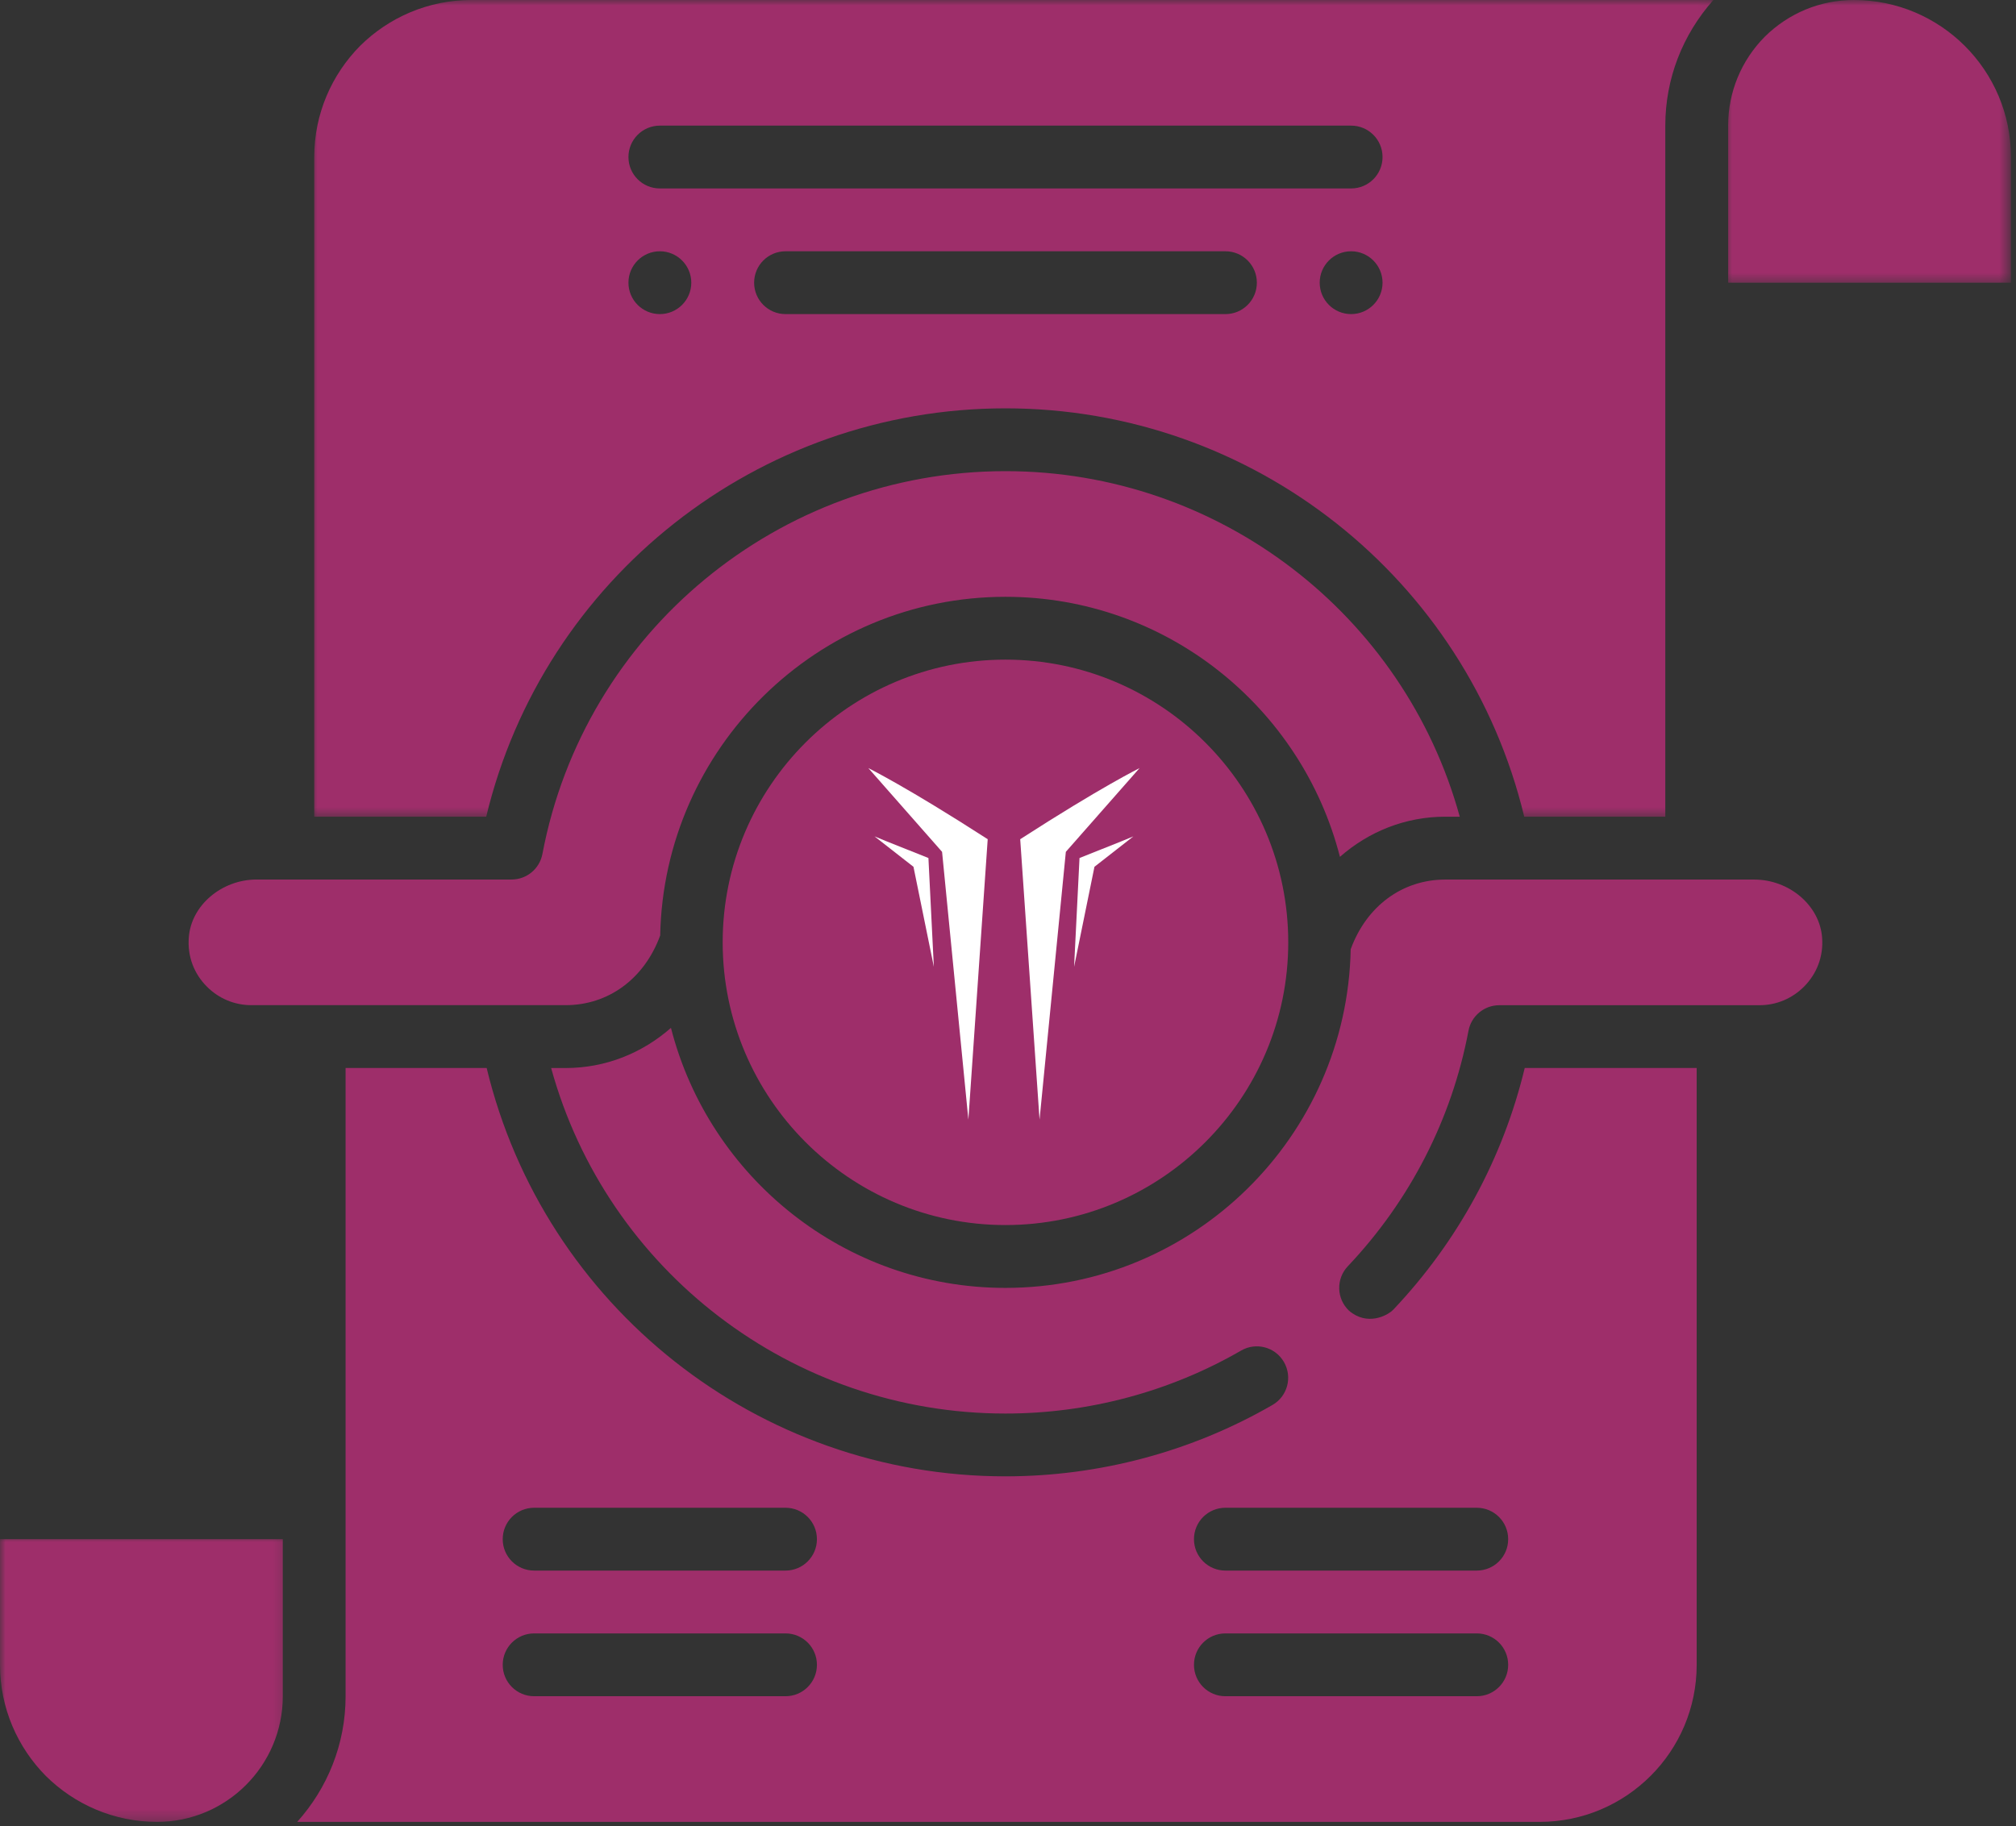 <svg width="181" height="164" viewBox="0 0 181 164" fill="none" xmlns="http://www.w3.org/2000/svg">
<rect x="0" y="0" width="181" height="164" fill="#333333" stroke="none"/>
<mask id="mask0_432_4822" style="mask-type:luminance" maskUnits="userSpaceOnUse" x="27" y="0" width="127" height="74">
<path d="M27.992 0H153.948V73.484H27.992V0Z" fill="white"/>
</mask>
<g mask="url(#mask0_432_4822)">
<path d="M43.653 73.344C48.789 51.959 68.034 36.671 90.275 36.671C112.516 36.671 131.703 51.966 136.849 73.344H149.514V11.282C149.514 7.089 151.053 3.122 153.833 0H42.318C38.426 0 34.898 1.578 32.331 4.118C29.793 6.686 28.213 10.211 28.213 14.103V73.344H43.653ZM110.022 28.208H70.528C68.968 28.208 67.707 26.948 67.707 25.387C67.707 23.828 68.968 22.566 70.528 22.566H110.022C111.581 22.566 112.843 23.828 112.843 25.387C112.843 26.948 111.581 28.208 110.022 28.208ZM121.306 28.208C119.748 28.208 118.485 26.945 118.485 25.387C118.485 23.831 119.748 22.566 121.306 22.566C122.862 22.566 124.127 23.831 124.127 25.387C124.127 26.945 122.862 28.208 121.306 28.208ZM59.244 11.282H121.306C122.865 11.282 124.127 12.544 124.127 14.103C124.127 15.664 122.865 16.924 121.306 16.924H59.244C57.684 16.924 56.423 15.664 56.423 14.103C56.423 12.544 57.684 11.282 59.244 11.282ZM59.244 22.566C60.801 22.566 62.065 23.831 62.065 25.387C62.065 26.945 60.801 28.208 59.244 28.208C57.686 28.208 56.423 26.945 56.423 25.387C56.423 23.831 57.686 22.566 59.244 22.566Z" fill="#9E2E6A"/>
</g>
<path d="M90.272 59.239C76.271 59.239 64.883 70.627 64.883 84.628C64.883 98.629 76.271 110.017 90.272 110.017C104.271 110.017 115.661 98.629 115.661 84.628C115.661 70.627 104.271 59.239 90.272 59.239Z" fill="#9E2E6A"/>
<path d="M131.059 73.344C126.066 55.177 109.438 42.313 90.273 42.313C69.951 42.313 52.466 56.771 48.7 76.69C48.448 78.025 47.284 78.986 45.93 78.986H23.049C19.884 78.986 17.148 81.326 16.951 84.203C16.823 85.874 17.404 87.436 18.584 88.614C19.653 89.683 21.069 90.27 22.569 90.27H50.779C54.644 90.27 57.865 87.875 59.273 84.01C59.606 67.186 73.369 53.597 90.273 53.597C104.727 53.597 116.872 63.547 120.301 76.95C122.885 74.683 126.169 73.344 129.767 73.344H131.059Z" fill="#9E2E6A"/>
<mask id="mask1_432_4822" style="mask-type:luminance" maskUnits="userSpaceOnUse" x="0" y="137" width="26" height="27">
<path d="M0 137.987H25.809V163.701H0V137.987Z" fill="white"/>
</mask>
<g mask="url(#mask1_432_4822)">
<path d="M25.389 152.332V138.228H0V149.511C0 153.403 1.58 156.929 4.12 159.496C6.686 162.037 10.213 163.616 14.105 163.616C20.329 163.616 25.389 158.555 25.389 152.332Z" fill="#9E2E6A"/>
</g>
<mask id="mask2_432_4822" style="mask-type:luminance" maskUnits="userSpaceOnUse" x="154" y="0" width="27" height="26">
<path d="M154.818 0H180.437V25.542H154.818V0Z" fill="white"/>
</mask>
<g mask="url(#mask2_432_4822)">
<path d="M166.44 0C163.434 0 160.592 1.173 158.439 3.303C156.331 5.436 155.156 8.276 155.156 11.282V25.387H180.545V14.103C180.545 6.318 174.227 0 166.44 0Z" fill="#9E2E6A"/>
</g>
<path d="M136.893 95.912C134.94 104.028 130.895 111.486 125.107 117.6C124.552 118.186 122.725 119.095 121.118 117.709C119.987 116.638 119.938 114.852 121.007 113.72C126.593 107.819 130.342 100.506 131.843 92.569C132.094 91.236 133.26 90.274 134.613 90.274H157.971C159.471 90.274 160.887 89.686 161.957 88.617C163.136 87.437 163.717 85.874 163.593 84.221C163.392 81.327 160.656 78.99 157.491 78.99H129.761C125.897 78.99 122.676 81.385 121.268 85.25C120.934 102.074 107.171 115.661 90.267 115.661C75.813 115.661 63.67 105.712 60.239 92.31C57.655 94.578 54.371 95.916 50.773 95.916H49.483C54.475 114.083 71.103 126.945 90.267 126.945C97.712 126.945 105.024 124.99 111.422 121.293C112.774 120.506 114.5 120.971 115.275 122.319C116.056 123.671 115.595 125.394 114.248 126.172C106.992 130.367 98.7 132.585 90.267 132.585C68.033 132.585 48.84 117.29 43.693 95.912H31.028V152.332C31.028 156.67 29.375 160.616 26.684 163.616H138.228C146.013 163.616 152.331 157.296 152.331 149.511V95.912H136.893ZM70.524 152.332H47.956C46.397 152.332 45.135 151.071 45.135 149.511C45.135 147.95 46.397 146.69 47.956 146.69H70.524C72.083 146.69 73.345 147.95 73.345 149.511C73.345 151.071 72.083 152.332 70.524 152.332ZM70.524 141.048H47.956C46.397 141.048 45.135 139.787 45.135 138.227C45.135 136.666 46.397 135.406 47.956 135.406H70.524C72.083 135.406 73.345 136.666 73.345 138.227C73.345 139.787 72.083 141.048 70.524 141.048ZM132.586 152.332H110.018C108.457 152.332 107.197 151.071 107.197 149.511C107.197 147.95 108.457 146.69 110.018 146.69H132.586C134.145 146.69 135.407 147.95 135.407 149.511C135.407 151.071 134.145 152.332 132.586 152.332ZM132.586 141.048H110.018C108.457 141.048 107.197 139.787 107.197 138.227C107.197 136.666 108.457 135.406 110.018 135.406H132.586C134.145 135.406 135.407 136.666 135.407 138.227C135.407 139.787 134.145 141.048 132.586 141.048Z" fill="#9E2E6A"/>
<path d="M102.313 68.978C102.259 69.016 98.947 70.626 91.596 75.366L93.332 100.55L95.693 76.5L102.313 68.978Z" fill="white"/>
<path d="M101.757 75.112C101.726 75.135 100.646 75.575 96.92 77.056L96.434 86.824L98.262 77.843L101.757 75.112Z" fill="white"/>
<path d="M77.961 68.978C78.015 69.016 81.326 70.626 88.678 75.366L86.942 100.55L84.581 76.5L77.961 68.978Z" fill="white"/>
<path d="M78.518 75.112C78.549 75.135 79.629 75.575 83.356 77.056L83.842 86.824L82.013 77.843L78.518 75.112Z" fill="white"/>
</svg>
